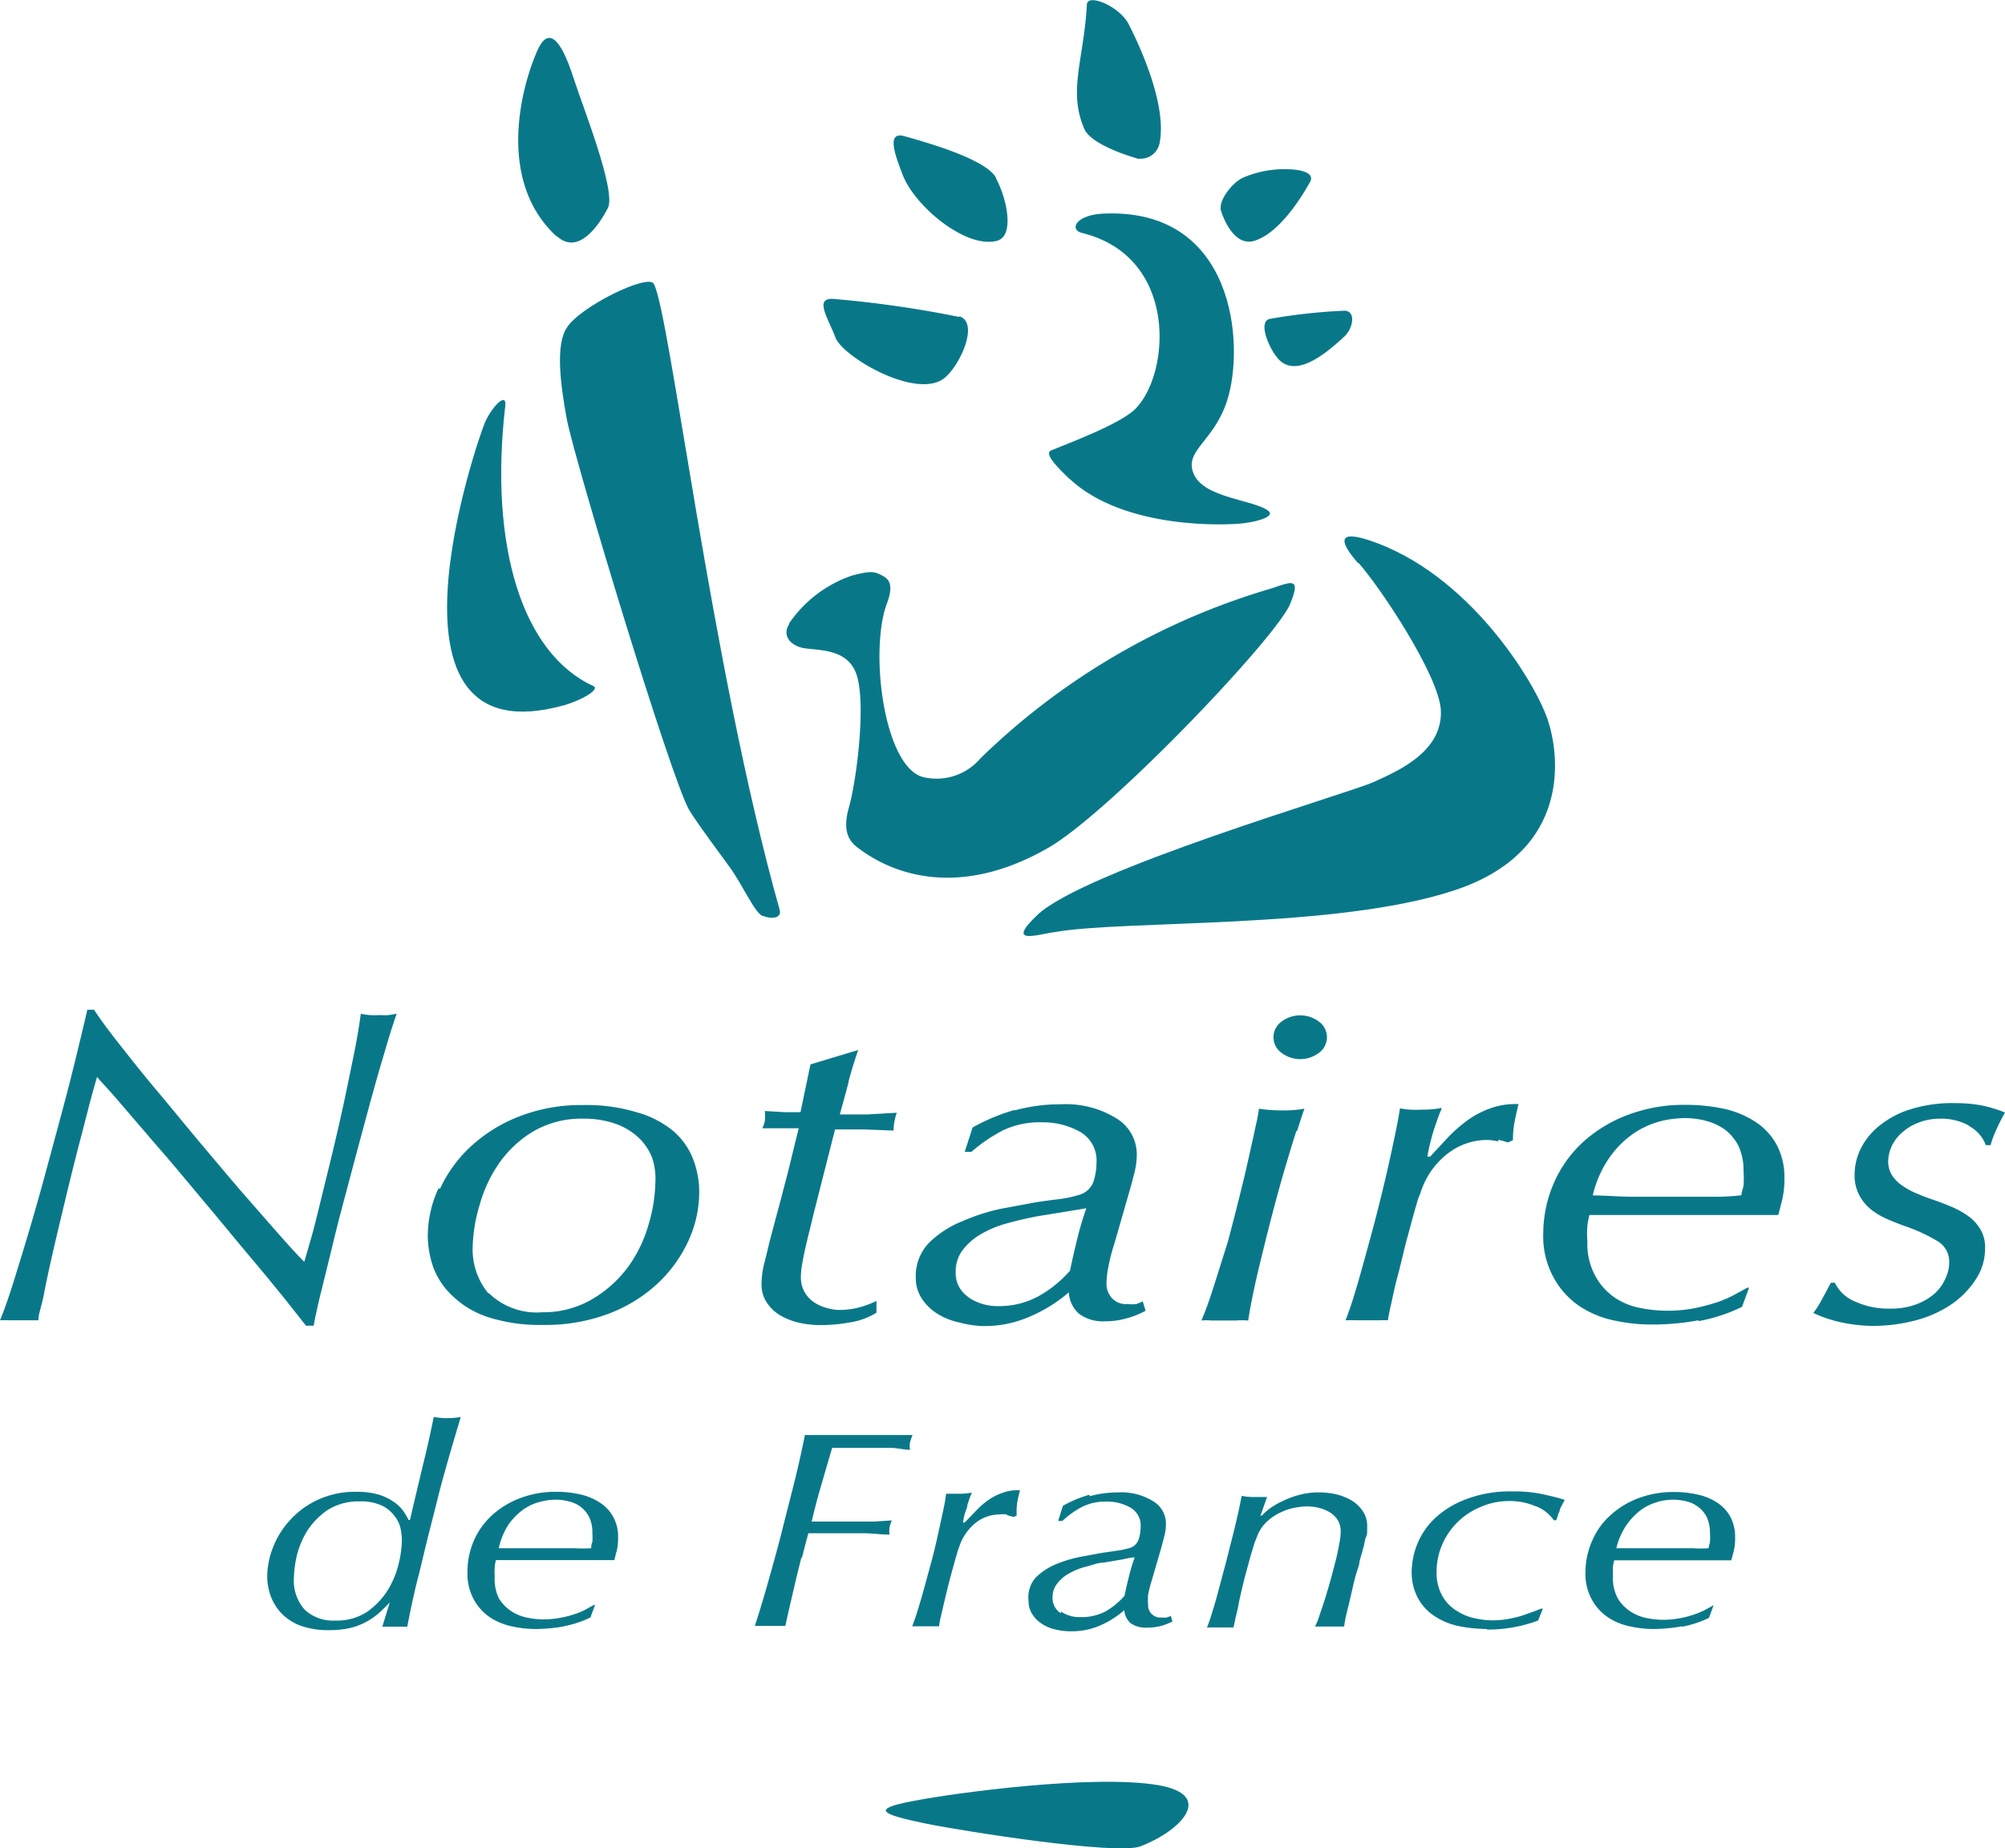 <svg xmlns="http://www.w3.org/2000/svg" viewBox="0 0 104.52 96.34"><defs><style>.cls-1{fill:#087889;}</style></defs><g id="Calque_2" data-name="Calque 2"><g id="Calque_1-2" data-name="Calque 1"><path class="cls-1" d="M29,12.31c-3.09-2.85-1.87-7.67-1-9.65.54-1.24,1.19-.81,1.91,1.44.44,1.38,2.23,5.86,1.78,6.74s-1.54,2.5-2.66,1.47"></path><path class="cls-1" d="M41.14,32.53c-.32.49-.08,1,.58,1.21s2.45-.08,2.94,1.45,0,5.46-.41,6.91.19,1.89.58,2.17c1.63,1.21,5.07,2.65,9.82-.08,3.21-1.85,11.86-10.93,12.6-12.7.59-1.43.09-1.17-1-.81a36.34,36.34,0,0,0-15.14,8.85,3,3,0,0,1-2.87,1c-2.14-.33-2.95-6.58-2-9.09.34-.92.14-1.24-.25-1.44s-.56-.27-1.57,0a6.5,6.5,0,0,0-3.28,2.49"></path><path class="cls-1" d="M51.92,9.26c-.5-.92-3.38-1.78-4.77-2.16-1-.29-.44,1.1-.1,2,.62,1.64,3.31,3.89,4.93,3.45.92-.26.52-2.17-.06-3.26"></path><path class="cls-1" d="M50,16.52a57.25,57.25,0,0,0-6.45-.93c-1.19-.15-.37,1,0,2s4.18,3.24,5.65,2.14c.82-.62,1.87-2.89.82-3.24"></path><path class="cls-1" d="M66.15,16.63A29.3,29.3,0,0,1,70,16.2c.71-.08.57.9.07,1.35-1,.93-2.41,2.05-3.32,1.27-.51-.44-1.21-2-.59-2.19"></path><path class="cls-1" d="M59.39,8.27a1,1,0,0,0,1.07-.88c.36-2-1.08-5.08-1.64-6.16-.48-.91-2.13-1.59-2.16-1-.16,2.91-1,4.5-.13,6.5.41.91,2.86,1.56,2.86,1.56"></path><path class="cls-1" d="M29.44,36.75c.81-.23,1.92-.83,1.47-1-3.68-1.7-5.42-7.27-4.57-14.6.09-.79-.79.14-1.11,1C25,22.69,19,39.7,29.44,36.75"></path><path class="cls-1" d="M70.81,29.33C72,30.67,75,35.21,75.11,37c.12,2.21-2.3,3.21-3.52,3.77s-15.06,4.59-17.51,6.92c-1.71,1.62.05,1,.87.9,3.71-.66,14.7-.13,20.89-2.19s5.43-7.18,4.83-8.92c-.66-1.93-4.1-7.62-9.33-9.33-1.82-.59-1.34.3-.53,1.22"></path><path class="cls-1" d="M55.79,25c-.61-.58-1.39-1.35-1-1.52.79-.33,3.56-1.35,4.38-2.15,1.85-1.83,2.28-7.95-2.77-9.19-.64-.15-.37-.89,1-1,7-.4,7.5,6.86,6.57,9.74-.69,2.16-2.29,2.61-1.73,3.85s3.14,1.32,3.88,1.9c.32.25-.34.52-1.26.64s-6.26.34-9.09-2.3"></path><path class="cls-1" d="M39.74,47.74c-.42-.2-1.05-1.65-1.7-2.54-.47-.65-1.59-2.14-2.09-2.94-.92-1.47-6-18.29-6.4-20.4-.34-1.84-.6-3.89,0-4.78.67-1.09,4.23-2.83,4.53-2.29.84,1.49,3,20,6.56,32.62.15.53-.57.47-.86.33"></path><path class="cls-1" d="M63.64,10.87c-.08-.42.57-1.37,1.21-1.63A5.39,5.39,0,0,1,67,8.82c.89,0,1.55.21,1.29.67s-1.5,2.66-2.93,3.07c-1.08.3-1.67-1.37-1.74-1.69"></path><path class="cls-1" d="M6.17,54.36c.59.75,1.24,1.58,2,2.48s1.5,1.82,2.31,2.78,1.56,1.86,2.29,2.7l1.92,2.19q.83.93,1.17,1.26c.08-.25.19-.65.35-1.2s.32-1.21.5-1.95.38-1.54.59-2.41.41-1.74.6-2.61.36-1.73.53-2.55.29-1.55.38-2.21a2.89,2.89,0,0,0,.48.07,4.7,4.7,0,0,0,.53,0,3,3,0,0,0,.46,0l.4-.07q-.27.75-.66,2.1c-.27.89-.55,1.89-.85,3s-.6,2.22-.91,3.39-.61,2.27-.86,3.31-.49,2-.68,2.77-.31,1.37-.37,1.69h-.4l-1-1.27c-.54-.67-1.18-1.45-1.93-2.34s-1.54-1.86-2.39-2.87-1.66-2-2.42-2.86l-2-2.33c-.57-.67-1-1.1-1.15-1.3-.13.45-.29,1-.48,1.75s-.39,1.5-.6,2.32-.42,1.68-.63,2.56-.41,1.71-.59,2.5-.34,1.51-.46,2.15S2,68.49,2,68.82l-.46,0H.5a3.84,3.84,0,0,0-.5,0c.21-.5.46-1.21.74-2.11s.59-1.91.91-3,.63-2.22.94-3.37.61-2.25.88-3.28.49-1.94.68-2.73.33-1.36.4-1.7H4.9c.27.41.69,1,1.27,1.73"></path><path class="cls-1" d="M25.48,67.4a3.58,3.58,0,0,0,2.8,1A5,5,0,0,0,31,67.64a6.25,6.25,0,0,0,1.84-1.74,7.12,7.12,0,0,0,1-2.18,7.82,7.82,0,0,0,.32-2A3.49,3.49,0,0,0,34,60.36a2.91,2.91,0,0,0-.73-1.08,3.47,3.47,0,0,0-1.2-.71,4.91,4.91,0,0,0-1.64-.26,5,5,0,0,0-2.66.68A5.86,5.86,0,0,0,26,60.66a7.1,7.1,0,0,0-1,2.16A8.19,8.19,0,0,0,24.64,65a3.58,3.58,0,0,0,.84,2.44m-2.54-5.48a7,7,0,0,1,1.59-2.19,8,8,0,0,1,2.52-1.57,8.86,8.86,0,0,1,3.33-.6,9.11,9.11,0,0,1,2.86.39,5.11,5.11,0,0,1,1.9,1,3.72,3.72,0,0,1,1,1.45,4.75,4.75,0,0,1,.31,1.71,6.06,6.06,0,0,1-.57,2.54,7.08,7.08,0,0,1-1.63,2.24,7.75,7.75,0,0,1-2.56,1.56,9.3,9.3,0,0,1-3.35.57,8.8,8.8,0,0,1-2.94-.42,4.82,4.82,0,0,1-1.83-1.11,3.92,3.92,0,0,1-1-1.52,5.2,5.2,0,0,1-.27-1.59,5.93,5.93,0,0,1,.56-2.48"></path><path class="cls-1" d="M44.22,56.47c-.14.53-.29,1.07-.44,1.62l1.44,0L46.75,58a2.86,2.86,0,0,0-.17.93L45,58.87l-1.47,0-1.12,4.41-.2.83c-.08.31-.15.61-.22.91s-.12.58-.17.85a4,4,0,0,0-.07.7,1.52,1.52,0,0,0,.2.79,1.59,1.59,0,0,0,.5.53,2.18,2.18,0,0,0,.66.29,2.37,2.37,0,0,0,.67.1,4.12,4.12,0,0,0,1-.13,5.18,5.18,0,0,0,.91-.34l0,.61a3.59,3.59,0,0,1-1.39.51,8.53,8.53,0,0,1-1.53.14,5.15,5.15,0,0,1-1.1-.12,3.46,3.46,0,0,1-1-.39,2.14,2.14,0,0,1-.7-.67,1.68,1.68,0,0,1-.27-1,4.49,4.49,0,0,1,.13-1c.09-.34.18-.71.27-1.1.21-.8.38-1.44.52-1.95l.35-1.34q.16-.6.3-1.2c.1-.4.22-.9.37-1.49l-.9,0-1,0a1.63,1.63,0,0,0,.13-.37,2.42,2.42,0,0,0,0-.53l1,.06.86,0,.52-2.49,2.49-.75c-.19.54-.36,1.09-.5,1.62"></path><path class="cls-1" d="M50.48,67.62a2.7,2.7,0,0,0,1.55.46,4.26,4.26,0,0,0,2.15-.54,6.07,6.07,0,0,0,1.6-1.31c.11-.55.24-1.09.37-1.63s.29-1.08.48-1.62l-1.28.21-1.29.21c-.47.09-1,.21-1.47.34a5.76,5.76,0,0,0-1.37.54,3.35,3.35,0,0,0-1,.83,1.84,1.84,0,0,0-.4,1.19,1.49,1.49,0,0,0,.68,1.32m2.39-9.74a9,9,0,0,1,2.42-.32,5,5,0,0,1,2.88.73,2.19,2.19,0,0,1,1.07,1.87,4,4,0,0,1-.13,1c-.09.34-.16.61-.22.82l-.82,2.85a10,10,0,0,0-.32,1.25,4.63,4.63,0,0,0-.09.84,1.12,1.12,0,0,0,.28.74,1,1,0,0,0,.84.31,1.44,1.44,0,0,0,.44,0,1.72,1.72,0,0,0,.33-.14l.15.49a4.34,4.34,0,0,1-1,.4,3.92,3.92,0,0,1-1.11.15,2.08,2.08,0,0,1-1.36-.39,1.57,1.57,0,0,1-.53-1.12,7.72,7.72,0,0,1-2,1.25,5.88,5.88,0,0,1-2.5.51A5.42,5.42,0,0,1,50,68.93a3.43,3.43,0,0,1-1.13-.45,2.61,2.61,0,0,1-.82-.8,1.93,1.93,0,0,1-.31-1.09,2.48,2.48,0,0,1,.71-1.83,5.25,5.25,0,0,1,1.73-1.11A10.39,10.39,0,0,1,52.21,63l1.72-.32c.38-.06.79-.12,1.23-.17a5.85,5.85,0,0,0,1.06-.22A1.11,1.11,0,0,0,57,61.6a3.27,3.27,0,0,0,.16-1A1.71,1.71,0,0,0,56.31,59a3.93,3.93,0,0,0-2-.5,4.44,4.44,0,0,0-2.05.43,8.34,8.34,0,0,0-1.62,1.11h-.35l.41-1.27a10.25,10.25,0,0,1,2.21-.92"></path><path class="cls-1" d="M66.78,53.27a1.62,1.62,0,0,1,2,0,1,1,0,0,1,0,1.59,1.62,1.62,0,0,1-2,0,1,1,0,0,1,0-1.59m.8,5.68c-.17.52-.35,1.12-.55,1.79s-.4,1.39-.6,2.14-.39,1.51-.57,2.24-.35,1.43-.49,2.09-.24,1.19-.3,1.62a4.68,4.68,0,0,0-.66,0H63.13a2.67,2.67,0,0,0-.5,0q.32-.75.66-1.83T64,64.75c.21-.78.41-1.56.6-2.32s.36-1.47.5-2.11.27-1.19.36-1.64a8.42,8.42,0,0,0,.17-.89,7.92,7.92,0,0,0,1.21.09A6.24,6.24,0,0,0,68,57.79c-.09.25-.22.63-.38,1.16"></path><path class="cls-1" d="M78.11,59.5a2.59,2.59,0,0,0-.63-.08,3.36,3.36,0,0,0-2,.7,4.14,4.14,0,0,0-1.44,2.09,3,3,0,0,0-.19.54c-.09.3-.19.65-.3,1.07s-.24.86-.36,1.36-.24,1-.36,1.44-.21.9-.3,1.3-.15.69-.18.9a3.91,3.91,0,0,0-.49,0H70.7a4.86,4.86,0,0,0-.56,0c.11-.27.26-.68.43-1.23s.35-1.18.54-1.87.39-1.41.59-2.18.38-1.51.55-2.23.31-1.38.44-2,.23-1.13.29-1.54a3.6,3.6,0,0,0,.53.07,5.72,5.72,0,0,0,.58,0,5.23,5.23,0,0,0,1.06-.09c0,.09-.09.23-.15.41s-.14.39-.22.63-.15.48-.21.74a6.85,6.85,0,0,0-.16.76h.14l.93-1a7.58,7.58,0,0,1,1-.88,4.65,4.65,0,0,1,1.19-.63,3.86,3.86,0,0,1,1.49-.23c-.1.4-.17.74-.22,1a5.14,5.14,0,0,0-.07.88l-.26.12a4.6,4.6,0,0,0-.51-.14"></path><path class="cls-1" d="M86.54,58.45a4.49,4.49,0,0,0-1.38.63,5,5,0,0,0-1.24,1.23,5.72,5.72,0,0,0-.89,2c.59,0,1.24.06,2,.07l1.94,0h.92l1.52,0a10.64,10.64,0,0,0,1.37-.08c0-.14.07-.3.11-.5a4.91,4.91,0,0,0,0-.75,3,3,0,0,0-.26-1.31,2.5,2.5,0,0,0-.71-.86,3,3,0,0,0-1-.46,4.19,4.19,0,0,0-1.12-.14,5.56,5.56,0,0,0-1.27.17m2,10.37a13,13,0,0,1-2.42.22,9.26,9.26,0,0,1-1.91-.2,5.16,5.16,0,0,1-1.85-.75A4.28,4.28,0,0,1,81,66.61a4.44,4.44,0,0,1-.55-2.33A6.58,6.58,0,0,1,81,61.67a6.35,6.35,0,0,1,1.5-2.12,7.25,7.25,0,0,1,2.34-1.43,8.24,8.24,0,0,1,3-.53,9.34,9.34,0,0,1,2,.2,4.82,4.82,0,0,1,1.63.66,3.31,3.31,0,0,1,1.13,1.19,3.56,3.56,0,0,1,.42,1.79,4.6,4.6,0,0,1-.12,1.13c-.08.31-.14.57-.2.77l-1.08,0-1,0-1,0H84.05l-1.19,0a3.47,3.47,0,0,0-.11.56,4.68,4.68,0,0,0,0,.8,3.5,3.5,0,0,0,.43,1.85,3.24,3.24,0,0,0,1,1.1,3.57,3.57,0,0,0,1.34.54,7.24,7.24,0,0,0,1.32.14,7.69,7.69,0,0,0,1.5-.13,11.38,11.38,0,0,0,1.2-.32,6,6,0,0,0,.91-.4l.64-.35h.09l-.37,1a8.74,8.74,0,0,1-2.25.74"></path><path class="cls-1" d="M102.64,58.67a3,3,0,0,0-1.48-.36,3.08,3.08,0,0,0-1.13.2,2.69,2.69,0,0,0-.86.51,2.16,2.16,0,0,0-.55.71,2,2,0,0,0-.19.8,1.35,1.35,0,0,0,.2.73,1.92,1.92,0,0,0,.55.55,3.92,3.92,0,0,0,.79.42c.29.13.61.24.93.35s.61.23.92.36a4.75,4.75,0,0,1,.83.48,2.28,2.28,0,0,1,.6.68,1.82,1.82,0,0,1,.23,1,2.86,2.86,0,0,1-.46,1.55,4.62,4.62,0,0,1-1.24,1.3,6.07,6.07,0,0,1-1.87.86,8.72,8.72,0,0,1-2.34.3A8.15,8.15,0,0,1,96,68.93a6.86,6.86,0,0,1-1.47-.49,6.31,6.31,0,0,0,.54-.88c.16-.3.28-.53.38-.7h.2a2,2,0,0,0,1.1,1,4.09,4.09,0,0,0,1.73.35A3.8,3.8,0,0,0,99.86,68a3.12,3.12,0,0,0,1-.58,2.34,2.34,0,0,0,.56-.79,1.9,1.9,0,0,0,.19-.8,1.24,1.24,0,0,0-.58-1.12,8.72,8.72,0,0,0-1.73-.8c-.3-.11-.61-.23-.93-.37a3.76,3.76,0,0,1-.85-.51,2.39,2.39,0,0,1-.6-.74,2.16,2.16,0,0,1-.24-1.06A3.11,3.11,0,0,1,96.94,60a3.54,3.54,0,0,1,.91-1.22,4.82,4.82,0,0,1,1.62-.92,7.26,7.26,0,0,1,2.44-.36,7.68,7.68,0,0,1,1.35.11,7,7,0,0,1,1.26.38,10.78,10.78,0,0,0-.56,1.14,4.64,4.64,0,0,0-.19.56h-.25a1.87,1.87,0,0,0-.88-1"></path><path class="cls-1" d="M15.88,83.9a2.16,2.16,0,0,0,1.6.57A2.85,2.85,0,0,0,19.16,84a4,4,0,0,0,1.07-1.14,4.77,4.77,0,0,0,.56-1.38,5.51,5.51,0,0,0,.16-1.2,3.45,3.45,0,0,0-.06-.57,1.56,1.56,0,0,0-.3-.66,1.76,1.76,0,0,0-.66-.56,2.48,2.48,0,0,0-1.16-.23,3,3,0,0,0-1.71.46A3.81,3.81,0,0,0,16,79.82a4.49,4.49,0,0,0-.54,1.32,6,6,0,0,0-.14,1.11,2.27,2.27,0,0,0,.56,1.65m3.94.12a3.74,3.74,0,0,1-.66.48,3.44,3.44,0,0,1-.87.35,5,5,0,0,1-1.15.12,4.27,4.27,0,0,1-1.41-.21,2.68,2.68,0,0,1-1-.61,2.58,2.58,0,0,1-.6-.91,3.06,3.06,0,0,1-.2-1.09,4.21,4.21,0,0,1,.29-1.46,4.39,4.39,0,0,1,.87-1.42,4.44,4.44,0,0,1,1.45-1.08,4.6,4.6,0,0,1,2.06-.43,4,4,0,0,1,1.19.16,2.92,2.92,0,0,1,.79.4,1.93,1.93,0,0,1,.47.48,3.54,3.54,0,0,1,.25.43h.07q.33-1.41.66-2.79c.23-.92.42-1.78.58-2.58a4.17,4.17,0,0,0,1.41,0c-.26.87-.49,1.64-.68,2.31s-.37,1.31-.52,1.92-.31,1.23-.47,1.86-.32,1.32-.51,2.1c-.1.36-.2.79-.31,1.28s-.21,1-.3,1.46H19.93l.39-1.27c-.14.16-.31.32-.5.5"></path><path class="cls-1" d="M28.16,78.28a2.55,2.55,0,0,0-.86.39,3.2,3.2,0,0,0-.78.78A3.71,3.71,0,0,0,26,80.7l1.22,0,1.22,0h1.52a7,7,0,0,0,.86,0c0-.09,0-.2.06-.32a3,3,0,0,0,0-.47,1.85,1.85,0,0,0-.16-.82,1.56,1.56,0,0,0-.44-.54,1.67,1.67,0,0,0-.62-.29,2.74,2.74,0,0,0-.7-.09,2.94,2.94,0,0,0-.79.11m1.25,6.49a8.4,8.4,0,0,1-1.51.14,5.62,5.62,0,0,1-1.19-.13,3.31,3.31,0,0,1-1.15-.46,2.66,2.66,0,0,1-.86-.93,2.78,2.78,0,0,1-.34-1.45,4.06,4.06,0,0,1,.33-1.63A3.88,3.88,0,0,1,25.63,79a4.49,4.49,0,0,1,1.46-.9A5.14,5.14,0,0,1,29,77.76a5.31,5.31,0,0,1,1.22.13,3,3,0,0,1,1,.4,2.07,2.07,0,0,1,1,1.85,2.85,2.85,0,0,1-.07.7q-.08.28-.12.48l-.68,0-.6,0-.62,0H26.6l-.75,0a2.52,2.52,0,0,0-.06.35,3.53,3.53,0,0,0,0,.5A2.32,2.32,0,0,0,26,83.3a2.12,2.12,0,0,0,.65.68,2.36,2.36,0,0,0,.84.34,4.36,4.36,0,0,0,.83.09A5.22,5.22,0,0,0,30,84.12a3,3,0,0,0,.57-.25l.4-.22h.05l-.24.66a5.61,5.61,0,0,1-1.4.46"></path><path class="cls-1" d="M41.79,81.13c-.1.4-.2.79-.29,1.17l-.27,1.16c-.09.39-.19.82-.29,1.29H39.35c.22-.68.46-1.46.71-2.35s.5-1.78.73-2.7.46-1.8.67-2.65.37-1.61.5-2.25l1.73,0h2.82l1.06,0c-.06.15-.1.27-.13.37a1.15,1.15,0,0,0,0,.4c-.25,0-.55-.07-.91-.1l-1.1,0-1.11,0h-.94c-.24.8-.44,1.51-.62,2.12s-.32,1.19-.45,1.72h2.11l1.14,0,.93-.06a2,2,0,0,0-.12.37,1.35,1.35,0,0,0,0,.37c-.42,0-.84-.06-1.26-.07l-1.26,0H42.14c-.14.5-.25.94-.35,1.34"></path><path class="cls-1" d="M52.48,78.94a1.61,1.61,0,0,0-.39,0,2,2,0,0,0-1.22.43A2.63,2.63,0,0,0,50,80.64a2.17,2.17,0,0,0-.11.34c-.06.18-.12.41-.19.66s-.15.54-.23.85-.15.61-.22.9-.13.57-.19.81-.09.44-.11.57h-1.4c.07-.17.16-.42.27-.77s.22-.73.34-1.16.24-.88.37-1.35.24-.94.34-1.39.19-.86.27-1.24a9.47,9.47,0,0,0,.18-1l.33,0H50a3.1,3.1,0,0,0,.66-.06,2.54,2.54,0,0,1-.1.25l-.13.39c0,.14-.09.29-.13.45a2.83,2.83,0,0,0-.1.47h.09l.58-.6a4,4,0,0,1,.62-.55,3,3,0,0,1,.75-.39,2.28,2.28,0,0,1,.93-.14c-.06.24-.11.45-.14.63A3.31,3.31,0,0,0,53,79l-.16.07-.33-.09"></path><path class="cls-1" d="M55.31,84a1.68,1.68,0,0,0,1,.29A2.69,2.69,0,0,0,57.62,84a3.9,3.9,0,0,0,1-.82c.07-.34.15-.68.23-1a9.83,9.83,0,0,1,.3-1c-.27,0-.54.1-.8.13l-.81.14c-.3,0-.6.13-.92.21a3.29,3.29,0,0,0-.86.34,1.91,1.91,0,0,0-.63.52,1.11,1.11,0,0,0-.26.74.93.93,0,0,0,.43.83m1.5-6.1a5.68,5.68,0,0,1,1.51-.2,3.12,3.12,0,0,1,1.8.46,1.35,1.35,0,0,1,.67,1.17,2.37,2.37,0,0,1-.08.63c-.05.21-.1.38-.13.51l-.52,1.79a6.43,6.43,0,0,0-.2.78,3.75,3.75,0,0,0,0,.52.64.64,0,0,0,.17.46.63.63,0,0,0,.53.2,1.06,1.06,0,0,0,.27,0,.67.67,0,0,0,.21-.09l.09.3a3.41,3.41,0,0,1-.63.24,3.06,3.06,0,0,1-.7.08,1.39,1.39,0,0,1-.85-.23,1,1,0,0,1-.33-.68,4.9,4.9,0,0,1-1.22.78,3.73,3.73,0,0,1-1.57.32,3.46,3.46,0,0,1-.78-.09,2,2,0,0,1-.71-.29,1.62,1.62,0,0,1-.51-.5,1.24,1.24,0,0,1-.2-.69A1.55,1.55,0,0,1,54,82.22a3.36,3.36,0,0,1,1.08-.7,6.57,6.57,0,0,1,1.29-.38l1.08-.2.77-.11a4.78,4.78,0,0,0,.67-.14.7.7,0,0,0,.47-.46,2.08,2.08,0,0,0,.1-.64,1.06,1.06,0,0,0-.52-1,2.43,2.43,0,0,0-1.28-.32,2.66,2.66,0,0,0-1.28.29,4.62,4.62,0,0,0-1,.72h-.22l.25-.79a6.13,6.13,0,0,1,1.39-.58"></path><path class="cls-1" d="M65.78,79a2.82,2.82,0,0,1,.47-.41,4.33,4.33,0,0,1,.68-.38,4.59,4.59,0,0,1,.84-.3,3.77,3.77,0,0,1,1-.12,4.08,4.08,0,0,1,.93.11,3,3,0,0,1,.79.33,1.84,1.84,0,0,1,.56.55,1.34,1.34,0,0,1,.22.77c0,.1,0,.18,0,.26s0,.18-.06.31-.07.29-.12.48-.13.46-.22.79c0,.18-.11.42-.2.74s-.16.65-.24,1-.16.68-.24,1a5.65,5.65,0,0,0-.12.65H68.55a2.53,2.53,0,0,0,.2-.48c.08-.24.18-.52.28-.83s.2-.65.3-1,.19-.71.28-1.05.15-.64.2-.93a3.22,3.22,0,0,0,.08-.67,1.11,1.11,0,0,0-.15-.58,1.27,1.27,0,0,0-.4-.4,2.15,2.15,0,0,0-.56-.24,2.84,2.84,0,0,0-.66-.08,3.67,3.67,0,0,0-.57.06,2.85,2.85,0,0,0-.74.23,2.75,2.75,0,0,0-.73.47,2,2,0,0,0-.55.81,5.34,5.34,0,0,0-.23.66c-.09.28-.17.58-.26.91s-.18.66-.26,1-.16.66-.22,1-.13.55-.17.76-.08.35-.09.41H62.92a8.85,8.85,0,0,0,.29-.85c.12-.37.23-.78.35-1.23l.37-1.39.35-1.38c.11-.44.2-.83.28-1.19s.13-.63.17-.82a2.9,2.9,0,0,0,.64.06l.34,0,.34,0L65.71,79Z"></path><path class="cls-1" d="M77.5,84.91A7.6,7.6,0,0,1,76,84.75a3.59,3.59,0,0,1-1.26-.54,2.61,2.61,0,0,1-.84-.94,2.86,2.86,0,0,1-.31-1.35,4,4,0,0,1,.29-1.43,3.82,3.82,0,0,1,.92-1.35,4.91,4.91,0,0,1,1.64-1,6.43,6.43,0,0,1,2.41-.4,7,7,0,0,1,1.64.16c.45.1.81.19,1.08.28l-.15.28a2.4,2.4,0,0,0-.11.23q0,.1-.09.24c0,.09-.06.19-.09.31H81a2,2,0,0,0-1-.75,3.42,3.42,0,0,0-1.3-.25,3.69,3.69,0,0,0-1.54.32,3.69,3.69,0,0,0-2,2,3.54,3.54,0,0,0-.27,1.35,2.43,2.43,0,0,0,.3,1.28A2.13,2.13,0,0,0,76,84a2.65,2.65,0,0,0,.93.36,4.22,4.22,0,0,0,.87.1,4.57,4.57,0,0,0,.86-.08,6,6,0,0,0,.73-.18l.56-.2.39-.15.09,0-.25.62a7.5,7.5,0,0,1-2.65.47"></path><path class="cls-1" d="M86.45,78.28a2.74,2.74,0,0,0-.86.39,3.36,3.36,0,0,0-.77.78,3.53,3.53,0,0,0-.56,1.25l1.22,0,1.22,0h1.52a6.7,6.7,0,0,0,.85,0c0-.09.05-.2.07-.32a3,3,0,0,0,0-.47,2,2,0,0,0-.16-.82,1.48,1.48,0,0,0-.45-.54,1.56,1.56,0,0,0-.61-.29,2.74,2.74,0,0,0-.7-.09,3.06,3.06,0,0,0-.8.11m1.26,6.49a8.48,8.48,0,0,1-1.51.14A5.55,5.55,0,0,1,85,84.78a3.31,3.31,0,0,1-1.15-.46,2.66,2.66,0,0,1-.86-.93,2.78,2.78,0,0,1-.34-1.45A4.06,4.06,0,0,1,83,80.31,3.75,3.75,0,0,1,83.93,79a4.49,4.49,0,0,1,1.46-.9,5.14,5.14,0,0,1,1.87-.33,5.31,5.31,0,0,1,1.22.13,3,3,0,0,1,1,.4,2.09,2.09,0,0,1,.71.74,2.17,2.17,0,0,1,.26,1.11,2.85,2.85,0,0,1-.07.7c-.05.19-.09.35-.13.48l-.68,0-.6,0-.61,0H84.9l-.75,0a2.39,2.39,0,0,0-.07.35c0,.14,0,.3,0,.5a2.21,2.21,0,0,0,.27,1.16A2.12,2.12,0,0,0,85,84a2.36,2.36,0,0,0,.84.34,4.28,4.28,0,0,0,.83.09,4.55,4.55,0,0,0,.94-.09,4.66,4.66,0,0,0,.74-.2,3.48,3.48,0,0,0,.58-.25l.4-.22h0l-.24.66a5.61,5.61,0,0,1-1.4.46"></path><path class="cls-1" d="M59.45,96.24c-1.23.47-9.19-.78-11.2-1.19-2.47-.51-2.73-.76-.78-1.15,2.34-.46,9.54-1.42,12.91-.85,3,.52,1.16,2.39-.93,3.19"></path></g></g></svg>